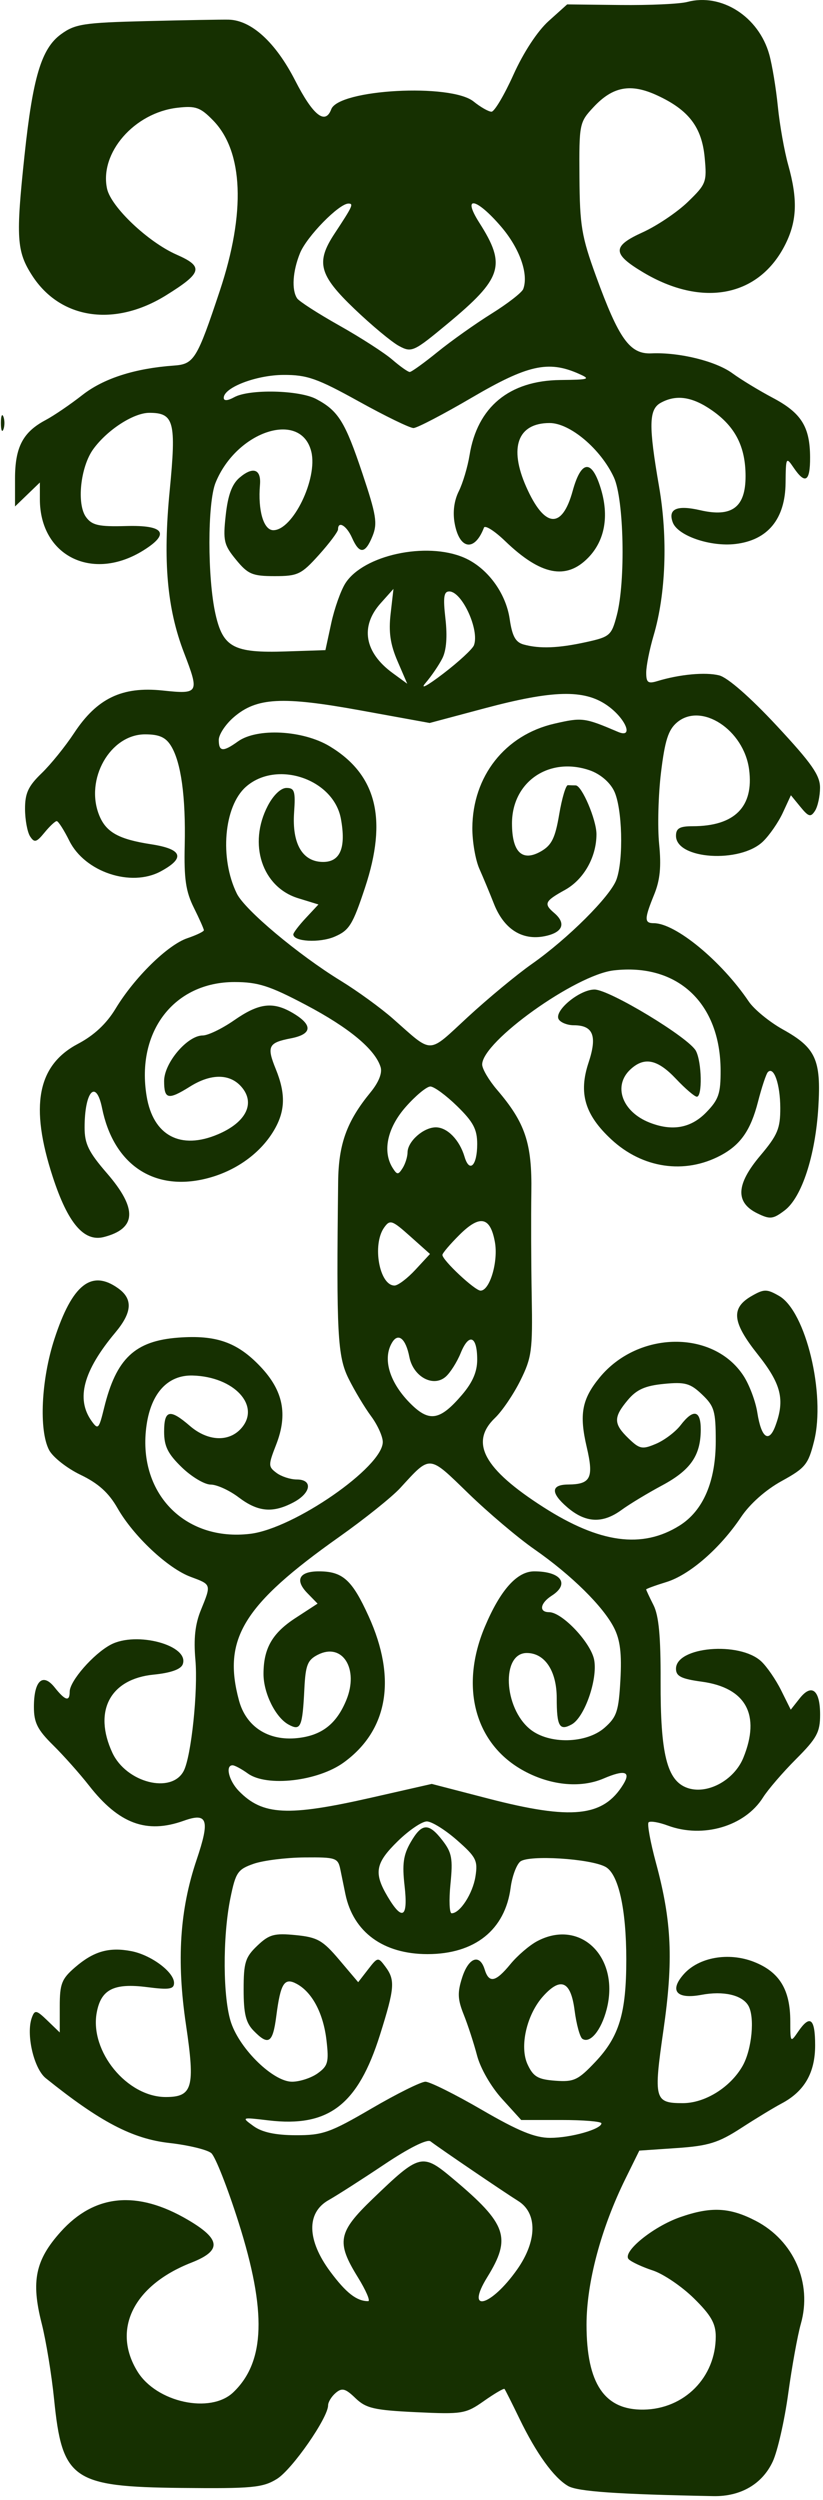 <?xml version="1.0" encoding="UTF-8"?> <svg xmlns="http://www.w3.org/2000/svg" width="161" height="489" viewBox="0 0 161 489" fill="none"><path fill-rule="evenodd" clip-rule="evenodd" d="M0.665 83.991C0.935 83.304 0.935 82.181 0.665 81.495C0.396 80.809 0.175 81.371 0.175 82.743C0.175 84.116 0.396 84.677 0.665 83.991ZM5.368 96.719L7.799 94.374V97.642C7.799 108.77 18.107 113.866 28.054 107.655C33.322 104.364 32.131 102.679 24.686 102.89C19.322 103.043 18.004 102.749 16.833 101.144C14.969 98.59 15.734 91.334 18.233 87.87C20.95 84.103 26.122 80.747 29.212 80.747C34.057 80.747 34.506 82.474 33.19 96.023C31.859 109.713 32.682 119.042 35.979 127.629C39.04 135.602 38.923 135.81 31.805 135.06C23.882 134.227 18.968 136.59 14.497 143.381C12.778 145.992 9.912 149.537 8.127 151.258C5.525 153.768 4.885 155.152 4.897 158.246C4.906 160.368 5.352 162.778 5.89 163.601C6.726 164.884 7.13 164.776 8.704 162.853C9.714 161.617 10.79 160.607 11.095 160.607C11.399 160.607 12.51 162.342 13.564 164.462C16.595 170.563 25.624 173.582 31.439 170.439C36.312 167.806 35.699 166.079 29.559 165.134C23.205 164.155 20.745 162.781 19.406 159.463C16.57 152.43 21.553 143.636 28.375 143.636C31.137 143.636 32.406 144.198 33.447 145.882C35.419 149.076 36.35 155.822 36.134 165.34C35.984 171.898 36.346 174.373 37.914 177.53C38.996 179.708 39.882 181.698 39.882 181.952C39.882 182.206 38.428 182.906 36.653 183.507C32.796 184.814 26.285 191.206 22.608 197.294C20.83 200.236 18.399 202.51 15.262 204.163C7.301 208.358 5.791 216.335 10.329 230.225C13.281 239.264 16.431 242.96 20.326 241.957C26.729 240.307 26.915 236.414 20.924 229.486C17.334 225.336 16.549 223.731 16.549 220.549C16.549 213.44 18.792 210.954 19.97 216.758C22.149 227.49 29.686 232.834 39.627 230.693C45.584 229.41 50.767 225.857 53.571 221.134C55.821 217.348 55.926 213.962 53.947 209.1C52.142 204.663 52.494 203.946 56.884 203.1C61.036 202.3 61.249 200.547 57.474 198.257C53.481 195.834 50.719 196.142 45.812 199.556C43.458 201.193 40.69 202.533 39.661 202.533C36.657 202.533 32.104 207.901 32.104 211.44C32.104 215.042 32.889 215.209 37.185 212.52C41.259 209.968 44.937 209.978 47.199 212.546C50.02 215.745 48.183 219.505 42.653 221.859C35.304 224.987 29.954 222.129 28.683 214.397C26.605 201.773 34.063 192.084 45.859 192.084C50.473 192.084 52.739 192.81 59.842 196.56C68.307 201.029 73.383 205.252 74.456 208.72C74.814 209.879 74.084 211.702 72.475 213.666C67.843 219.319 66.239 223.738 66.151 231.09C65.794 260.888 66.027 265.293 68.187 269.648C69.35 271.991 71.331 275.297 72.59 276.996C73.85 278.695 74.881 280.968 74.881 282.049C74.881 286.937 57.522 298.969 48.974 300.005C36.018 301.575 26.758 291.856 28.679 278.701C29.596 272.424 32.866 268.919 37.683 269.048C45.807 269.267 51.072 274.975 47.199 279.368C44.781 282.112 40.638 281.919 37.142 278.899C33.217 275.507 32.104 275.757 32.104 280.029C32.104 282.893 32.833 284.361 35.576 287.017C37.485 288.866 40.025 290.379 41.22 290.379C42.415 290.379 44.875 291.502 46.687 292.875C50.475 295.744 53.364 296.005 57.43 293.847C60.875 292.018 61.243 289.381 58.053 289.381C56.818 289.381 55.035 288.801 54.091 288.091C52.463 286.869 52.46 286.582 54.026 282.562C56.345 276.611 55.404 271.985 50.913 267.264C46.418 262.536 42.289 261.083 34.905 261.631C26.386 262.264 22.725 265.726 20.365 275.38C19.348 279.538 19.179 279.715 17.911 277.935C14.828 273.605 16.3 268.125 22.556 260.646C25.86 256.697 26.035 254.087 23.137 252.003C17.893 248.231 14.11 251.235 10.634 261.929C8.059 269.855 7.587 279.753 9.6 283.617C10.325 285.005 13.094 287.189 15.755 288.468C19.237 290.142 21.265 291.972 22.989 294.993C26.11 300.461 32.827 306.766 37.303 308.428C41.389 309.946 41.361 309.853 39.282 314.961C38.173 317.684 37.861 320.532 38.223 324.622C38.761 330.716 37.413 343.556 35.938 346.386C33.558 350.952 24.684 348.679 21.971 342.809C18.215 334.681 21.548 328.389 30.055 327.55C33.383 327.221 35.38 326.516 35.746 325.537C37.126 321.843 26.719 319.005 21.654 321.694C18.271 323.49 13.632 328.806 13.632 330.885C13.632 332.896 12.761 332.652 10.697 330.059C8.355 327.116 6.632 328.735 6.632 333.877C6.632 336.942 7.329 338.332 10.375 341.337C12.433 343.368 15.602 346.929 17.415 349.249C23.253 356.723 28.664 358.737 35.922 356.14C40.626 354.456 41.112 355.92 38.458 363.777C35.16 373.539 34.521 383.484 36.382 396.034C38.201 408.3 37.678 410.169 32.428 410.169C24.852 410.169 17.538 401.238 18.919 393.677C19.755 389.103 22.261 387.837 28.819 388.679C33.109 389.229 34.048 389.08 34.048 387.853C34.048 385.718 29.564 382.381 25.692 381.635C21.332 380.795 18.311 381.664 14.679 384.802C12.061 387.064 11.688 388.02 11.688 392.463V397.54L9.283 395.22C7.129 393.142 6.811 393.077 6.244 394.594C5.046 397.8 6.592 404.59 8.952 406.487C19.564 415.02 25.906 418.344 33.128 419.159C36.852 419.578 40.544 420.472 41.331 421.143C42.12 421.813 44.521 427.911 46.669 434.691C52.187 452.104 51.881 461.954 45.639 467.925C41.182 472.189 30.628 469.905 26.905 463.873C21.837 455.662 26.107 447.007 37.413 442.574C43.434 440.213 43.253 437.999 36.727 434.172C26.819 428.362 18.496 429.154 11.867 436.539C6.911 442.059 6.053 446.184 8.144 454.422C9.004 457.809 10.101 464.509 10.584 469.313C12.158 484.987 14.194 486.406 35.411 486.63C49.341 486.777 51.405 486.583 54.181 484.863C57.155 483.02 64.186 472.903 64.186 470.467C64.186 469.83 64.855 468.74 65.673 468.043C66.907 466.992 67.566 467.168 69.537 469.069C71.597 471.056 73.189 471.423 81.419 471.815C90.462 472.243 91.104 472.137 94.681 469.618C96.749 468.162 98.557 467.105 98.697 467.27C98.837 467.433 100.147 470.039 101.608 473.058C104.915 479.894 108.338 484.635 111.135 486.254C113.001 487.334 120.744 487.872 139.565 488.232C144.903 488.334 149.14 485.857 151.18 481.444C152.115 479.418 153.473 473.447 154.196 468.173C154.921 462.899 156.03 456.769 156.661 454.551C158.936 446.565 155.295 438.252 147.825 434.376C142.738 431.738 139.075 431.561 133.063 433.665C127.701 435.54 121.61 440.534 123.004 441.91C123.539 442.438 125.66 443.422 127.717 444.098C129.773 444.773 133.383 447.222 135.737 449.538C139.088 452.835 140.018 454.459 140.018 457.014C140.018 464.981 133.894 471.187 125.91 471.311C118.244 471.429 114.741 466.218 114.741 454.692C114.741 446.466 117.577 435.842 122.36 426.141L125.067 420.65L132.393 420.151C138.581 419.73 140.534 419.124 144.972 416.248C147.862 414.375 151.418 412.215 152.875 411.446C157.361 409.078 159.462 405.444 159.462 400.052C159.462 394.759 158.463 393.971 156.115 397.414C154.644 399.569 154.601 399.512 154.601 395.368C154.601 389.156 152.48 385.69 147.476 383.727C142.526 381.787 136.683 382.825 133.736 386.17C130.889 389.399 132.359 391.094 137.215 390.183C141.507 389.376 145.134 390.201 146.375 392.263C147.705 394.472 147.097 400.9 145.254 404.113C142.857 408.296 137.91 411.367 133.572 411.367C128.029 411.367 127.833 410.631 129.781 397.119C131.755 383.417 131.416 375.797 128.324 364.371C127.229 360.32 126.578 356.753 126.88 356.443C127.181 356.134 128.87 356.416 130.632 357.07C137.526 359.629 145.712 357.217 149.265 351.58C150.236 350.037 153.146 346.656 155.732 344.066C159.794 339.996 160.434 338.815 160.434 335.39C160.434 330.544 158.779 329.225 156.434 332.199L154.692 334.407L152.806 330.611C151.768 328.523 150.015 325.976 148.911 324.95C144.662 321.005 132.24 322.087 132.24 326.403C132.24 327.867 133.273 328.384 137.297 328.932C145.929 330.108 148.831 335.422 145.419 343.807C143.61 348.252 138.301 351.092 134.419 349.692C130.472 348.268 129.181 343.063 129.232 328.791C129.263 320.09 128.881 316.011 127.841 313.953C127.053 312.391 126.407 311.012 126.407 310.887C126.407 310.762 128.184 310.113 130.356 309.445C134.9 308.047 140.864 302.859 144.968 296.735C146.705 294.142 149.79 291.405 152.906 289.69C157.548 287.137 158.115 286.438 159.253 281.894C161.548 272.723 157.637 256.472 152.413 253.479C150.011 252.102 149.469 252.101 147.066 253.477C142.936 255.843 143.213 258.587 148.221 264.902C152.84 270.722 153.59 273.752 151.686 278.894C150.41 282.342 148.923 281.248 148.151 276.292C147.81 274.097 146.597 270.866 145.456 269.111C139.582 260.079 124.827 260.256 117.293 269.449C113.824 273.682 113.28 276.638 114.784 283.077C116.185 289.071 115.556 290.332 111.152 290.364C107.771 290.388 107.688 291.985 110.924 294.78C114.527 297.893 117.859 298.066 121.596 295.334C123.125 294.216 126.69 292.06 129.519 290.543C135.089 287.555 137.064 284.711 137.087 279.648C137.104 275.815 135.651 275.49 133.143 278.764C132.148 280.062 129.99 281.696 128.347 282.395C125.642 283.546 125.133 283.447 122.967 281.358C119.998 278.496 119.974 277.231 122.819 273.835C124.532 271.79 126.2 271.044 129.867 270.684C134.023 270.276 135.032 270.557 137.344 272.761C139.739 275.044 140.018 275.995 140.018 281.886C140.018 289.775 137.561 295.501 132.931 298.401C125.634 302.971 117.329 301.849 106.323 294.805C94.63 287.321 91.823 282.142 96.851 277.326C98.241 275.995 100.469 272.705 101.803 270.015C104.022 265.536 104.209 264.148 104.018 253.544C103.903 247.175 103.871 238.031 103.946 233.225C104.095 223.6 102.768 219.63 97.235 213.16C95.634 211.288 94.325 209.062 94.325 208.212C94.325 203.728 112.583 190.671 120.064 189.805C132.54 188.361 140.916 196.192 140.969 209.348C140.987 213.91 140.587 215.08 138.148 217.584C135.161 220.651 131.524 221.311 127.107 219.587C121.71 217.48 119.862 212.394 123.324 209.176C126.043 206.65 128.62 207.182 132.24 211.018C134.054 212.94 135.89 214.512 136.32 214.512C137.425 214.512 137.293 207.761 136.145 205.559C134.798 202.974 119.224 193.549 116.3 193.549C113.352 193.549 108.312 197.741 109.296 199.375C109.68 200.013 111.009 200.537 112.249 200.537C116.051 200.537 116.872 202.612 115.136 207.843C113.15 213.827 114.407 218.06 119.601 222.877C125.696 228.532 133.932 229.739 140.959 226.009C144.866 223.934 146.848 221.094 148.283 215.507C149.017 212.65 149.887 210.035 150.217 209.697C151.387 208.496 152.627 212.078 152.642 216.697C152.655 220.745 152.124 222.011 148.715 226.055C143.987 231.663 143.81 235.198 148.15 237.324C150.632 238.541 151.214 238.478 153.497 236.751C156.852 234.214 159.522 226.015 160.092 216.509C160.646 207.26 159.583 204.936 153.161 201.362C150.524 199.895 147.51 197.424 146.463 195.872C141.13 187.973 132.154 180.572 127.904 180.572C126.017 180.572 126.028 179.751 127.976 174.963C129.127 172.133 129.385 169.509 128.944 165.088C128.613 161.776 128.778 155.483 129.31 151.102C130.072 144.831 130.737 142.748 132.438 141.308C137.184 137.289 145.527 142.739 146.544 150.523C147.496 157.81 143.712 161.605 135.498 161.605C132.959 161.605 132.24 162.018 132.24 163.481C132.24 168.089 144.786 168.91 149.26 164.594C150.533 163.366 152.283 160.828 153.148 158.955L154.722 155.549L156.586 157.829C158.181 159.778 158.592 159.891 159.427 158.61C159.965 157.787 160.411 155.753 160.42 154.092C160.431 151.646 158.813 149.329 151.927 141.93C146.751 136.369 142.351 132.52 140.689 132.101C138.01 131.425 132.938 131.894 128.595 133.22C126.758 133.78 126.409 133.508 126.418 131.525C126.424 130.225 127.073 126.978 127.863 124.308C130.258 116.202 130.664 105.207 128.939 95.221C126.862 83.21 126.924 80.069 129.26 78.785C132.298 77.116 135.434 77.581 139.296 80.277C143.851 83.455 145.851 87.382 145.851 93.152C145.851 99.234 143.187 101.229 136.98 99.796C132.414 98.743 130.623 99.542 131.611 102.187C132.584 104.788 138.926 106.975 143.845 106.406C150.193 105.671 153.611 101.518 153.679 94.457C153.729 89.415 153.784 89.311 155.256 91.478C157.526 94.819 158.492 94.221 158.475 89.481C158.455 83.479 156.769 80.778 151.198 77.826C148.525 76.409 144.966 74.248 143.29 73.021C140.026 70.633 132.883 68.876 127.434 69.118C123.214 69.306 121.08 66.331 116.601 54.028C113.777 46.268 113.42 44.135 113.355 34.648C113.284 24.209 113.341 23.924 116.093 20.971C119.877 16.909 123.364 16.259 128.547 18.652C134.725 21.504 137.295 24.862 137.852 30.812C138.302 35.622 138.154 36.011 134.558 39.493C132.488 41.498 128.504 44.178 125.706 45.449C119.719 48.167 119.736 49.633 125.792 53.256C137.455 60.232 148.543 58.041 153.656 47.75C155.926 43.181 156.073 38.971 154.196 32.264C153.438 29.555 152.526 24.421 152.17 20.852C151.815 17.283 151.058 12.697 150.489 10.66C148.422 3.254 141.146 -1.404 134.435 0.382C132.96 0.774 127.073 1.043 121.352 0.978L110.95 0.86L107.328 4.117C105.142 6.083 102.411 10.246 100.444 14.613C98.65 18.594 96.718 21.85 96.149 21.85C95.582 21.85 94.005 20.952 92.646 19.854C88.205 16.267 66.26 17.463 64.8 21.371C63.634 24.489 61.242 22.586 57.747 15.757C53.916 8.273 49.173 3.939 44.704 3.842C43.388 3.814 36.164 3.942 28.649 4.128C16.338 4.433 14.681 4.688 11.915 6.71C8.11 9.492 6.421 15.099 4.801 30.335C3.081 46.495 3.25 49.178 6.289 53.894C11.81 62.459 22.431 64.02 32.51 57.748C39.59 53.342 39.893 52.16 34.549 49.807C28.959 47.347 21.702 40.463 20.939 36.897C19.444 29.905 26.269 22.055 34.692 21.08C38.287 20.664 39.186 20.983 41.7 23.564C47.612 29.634 48.083 41.585 43.012 56.839C38.548 70.266 37.959 71.226 34.041 71.504C26.377 72.048 20.263 74.013 16.114 77.264C13.762 79.108 10.518 81.317 8.905 82.173C4.472 84.527 2.938 87.47 2.938 93.621L2.938 99.064L5.368 96.719ZM42.173 94.411C46.304 84.258 58.903 80.184 60.9 88.352C62.184 93.607 57.295 103.706 53.466 103.706C51.565 103.706 50.432 99.846 50.859 94.823C51.12 91.746 49.484 91.183 46.846 93.442C45.377 94.699 44.589 96.844 44.159 100.751C43.607 105.772 43.792 106.574 46.178 109.485C48.498 112.316 49.379 112.691 53.728 112.691C58.259 112.691 58.95 112.358 62.392 108.532C64.448 106.244 66.131 103.998 66.131 103.541C66.131 101.795 67.811 102.815 68.871 105.204C70.316 108.461 71.462 108.357 72.882 104.84C73.88 102.366 73.614 100.723 70.9 92.612C67.512 82.481 66.186 80.345 61.862 78.049C58.545 76.288 48.78 76.067 45.832 77.687C44.526 78.406 43.77 78.452 43.77 77.813C43.77 75.799 50.117 73.362 55.437 73.333C60.063 73.308 62.051 74.007 70.2 78.523C75.378 81.393 80.191 83.734 80.894 83.725C81.597 83.716 86.759 81.02 92.365 77.735C103.171 71.403 107.247 70.484 113.106 73.055C115.636 74.166 115.368 74.263 109.605 74.329C99.626 74.442 93.382 79.608 91.861 89.005C91.485 91.326 90.535 94.515 89.749 96.091C88.829 97.937 88.542 100.178 88.945 102.383C89.885 107.527 92.864 107.955 94.674 103.207C94.883 102.658 96.749 103.84 98.821 105.835C105.767 112.519 110.755 113.517 115.07 109.085C118.325 105.744 119.191 100.936 117.516 95.504C115.75 89.772 113.694 89.969 112.026 96.03C109.944 103.603 106.52 103.298 102.941 95.221C99.525 87.509 101.272 82.743 107.516 82.743C111.514 82.743 117.529 87.829 120.094 93.379C122.065 97.644 122.404 113.714 120.661 120.348C119.624 124.298 119.318 124.567 114.677 125.589C109.242 126.786 105.581 126.928 102.442 126.063C100.85 125.624 100.2 124.44 99.71 121.09C98.956 115.929 95.293 111.008 90.756 109.061C83.401 105.906 71.081 108.576 67.564 114.087C66.665 115.497 65.418 119.016 64.795 121.908L63.66 127.165L55.902 127.42C45.735 127.754 43.632 126.641 42.163 120.149C40.566 113.091 40.572 98.345 42.173 94.411ZM45.72 140.291C50.193 136.427 55.168 136.158 70.512 138.95L84.053 141.413L94.779 138.549C108.142 134.981 114.231 134.824 118.722 137.931C122.376 140.46 124.074 144.507 120.915 143.16C114.329 140.351 113.895 140.295 108.457 141.544C98.796 143.764 92.446 151.835 92.402 161.953C92.39 164.616 93.009 168.209 93.778 169.939C94.546 171.669 95.823 174.734 96.613 176.75C98.552 181.693 102.084 183.98 106.473 183.134C110.074 182.44 110.844 180.639 108.421 178.575C106.316 176.78 106.558 176.258 110.513 174.072C114.2 172.033 116.685 167.643 116.685 163.168C116.685 160.343 113.82 153.619 112.617 153.619C112.181 153.619 111.496 153.599 111.095 153.576C110.694 153.552 109.928 156.118 109.394 159.281C108.609 163.919 107.923 165.315 105.84 166.513C102.167 168.625 100.158 166.697 100.158 161.06C100.158 152.93 107.381 147.966 115.305 150.65C117.344 151.342 119.229 152.912 120.104 154.651C121.748 157.915 122.027 168.16 120.579 172.073C119.366 175.349 111.074 183.612 104.047 188.549C101.106 190.614 95.468 195.284 91.519 198.925C83.552 206.273 84.814 206.245 76.884 199.262C74.511 197.171 69.918 193.834 66.676 191.847C58.347 186.738 47.91 177.987 46.336 174.794C42.929 167.881 43.792 157.71 48.108 153.897C54.111 148.596 65.265 152.356 66.691 160.161C67.721 165.8 66.57 168.593 63.218 168.593C59.178 168.593 57.104 165.054 57.534 158.894C57.822 154.763 57.62 154.118 56.038 154.118C54.945 154.118 53.478 155.518 52.393 157.596C48.49 165.067 51.266 173.518 58.334 175.692L62.296 176.911L59.839 179.544C58.486 180.993 57.381 182.442 57.381 182.764C57.381 184.189 62.515 184.474 65.459 183.211C68.325 181.982 69 180.891 71.413 173.601C75.849 160.196 73.665 151.491 64.48 145.963C59.238 142.809 50.274 142.342 46.538 145.029C43.632 147.118 42.798 147.05 42.798 144.723C42.798 143.674 44.112 141.68 45.72 140.291ZM45.079 371.237C46.1 366.241 46.507 365.64 49.603 364.555C51.475 363.9 55.951 363.338 59.55 363.307C65.766 363.254 66.119 363.376 66.599 365.747C66.876 367.119 67.313 369.253 67.569 370.488C69.112 377.923 74.993 382.218 83.63 382.218C92.887 382.218 98.816 377.475 99.896 369.209C100.179 367.046 101.02 364.757 101.766 364.122C103.347 362.775 115.496 363.526 118.457 365.153C120.989 366.544 122.518 373.373 122.518 383.293C122.518 393.78 121.133 398.356 116.463 403.297C113.087 406.869 112.271 407.252 108.621 406.979C105.228 406.726 104.324 406.194 103.21 403.797C101.592 400.316 103.023 394.042 106.253 390.453C109.709 386.614 111.665 387.495 112.405 393.221C112.761 395.979 113.452 398.488 113.94 398.798C115.443 399.751 117.594 397.148 118.66 393.083C121.341 382.861 113.563 375.185 105.086 379.686C103.572 380.49 101.217 382.511 99.851 384.178C96.953 387.714 95.665 387.979 94.811 385.213C93.843 382.083 91.671 382.868 90.406 386.805C89.465 389.733 89.521 391.066 90.715 394.042C91.52 396.049 92.694 399.654 93.325 402.053C93.989 404.579 96.049 408.152 98.216 410.538L101.959 414.661H109.806C114.122 414.661 117.654 414.953 117.655 415.312C117.659 416.458 111.664 418.155 107.609 418.155C104.645 418.155 101.374 416.811 94.241 412.664C89.047 409.645 84.089 407.174 83.225 407.174C82.36 407.174 77.614 409.532 72.677 412.415C64.577 417.144 63.131 417.654 57.867 417.64C53.882 417.628 51.264 417.065 49.603 415.862C47.188 414.112 47.205 414.105 52.52 414.738C64.277 416.137 70.028 411.715 74.352 397.954C77.223 388.816 77.34 387.283 75.379 384.655C73.964 382.759 73.891 382.771 72.002 385.213L70.071 387.708L66.375 383.341C63.129 379.506 62.089 378.916 57.842 378.498C53.65 378.087 52.65 378.363 50.333 380.572C47.985 382.811 47.659 383.855 47.659 389.158C47.659 393.864 48.088 395.635 49.603 397.192C52.531 400.197 53.364 399.661 54.053 394.325C54.887 387.868 55.633 386.712 58.092 388.064C61.104 389.719 63.265 393.843 63.87 399.09C64.361 403.34 64.161 404.084 62.145 405.535C60.891 406.436 58.633 407.174 57.127 407.174C53.495 407.174 47.04 400.945 45.231 395.694C43.592 390.937 43.517 378.885 45.079 371.237ZM45.498 345.283C45.914 345.283 47.261 346.006 48.491 346.892C52.199 349.558 62.172 348.413 67.239 344.738C75.915 338.445 77.645 328.286 72.111 316.123C68.868 308.996 67.039 307.349 62.364 307.349C58.527 307.349 57.632 309.049 60.122 311.605L62.125 313.662L57.788 316.487C53.251 319.441 51.548 322.428 51.548 327.429C51.548 331.178 53.888 335.911 56.433 337.31C58.827 338.625 59.171 337.854 59.542 330.333C59.772 325.678 60.163 324.688 62.181 323.66C66.993 321.206 70.261 326.43 67.74 332.547C65.811 337.226 62.914 339.468 58.15 339.965C52.491 340.556 48.142 337.749 46.752 332.607C43.496 320.567 47.581 313.902 66.365 300.606C71.316 297.102 76.679 292.806 78.283 291.06C84.286 284.523 83.772 284.483 91.611 292.089C95.51 295.872 101.324 300.795 104.533 303.029C111.788 308.081 118.027 314.238 120.138 318.43C121.327 320.791 121.648 323.45 121.366 328.585C121.03 334.697 120.657 335.829 118.294 337.917C114.731 341.063 107.41 341.226 103.715 338.241C98.509 334.036 98.034 323.321 103.054 323.321C106.58 323.321 108.908 326.827 108.908 332.139C108.908 337.657 109.445 338.603 111.835 337.291C114.35 335.909 116.937 328.508 116.24 324.692C115.625 321.324 109.977 315.335 107.415 315.335C105.375 315.335 105.659 313.568 107.935 312.109C111.525 309.807 109.755 307.349 104.507 307.349C101.133 307.349 97.87 311.014 94.843 318.203C89.971 329.772 92.804 340.795 102.013 346.109C107.35 349.19 113.447 349.858 118.078 347.871C122.208 346.099 123.485 346.482 121.922 349.024C118.012 355.389 111.859 356.031 95.47 351.78L84.463 348.925L72.623 351.615C56.29 355.324 51.364 355.076 46.726 350.314C44.768 348.303 44.031 345.283 45.498 345.283ZM58.694 49.504C60.016 46.256 66.313 39.819 68.167 39.819C69.219 39.819 68.989 40.317 65.444 45.698C61.745 51.311 62.399 53.783 69.334 60.417C72.7 63.638 76.619 66.899 78.043 67.667C80.528 69.004 80.907 68.833 87.489 63.372C98.292 54.409 99.085 51.91 93.766 43.562C90.311 38.141 93.158 38.651 98.023 44.325C101.653 48.56 103.444 53.598 102.36 56.529C102.107 57.211 99.318 59.379 96.161 61.348C93.003 63.317 88.249 66.691 85.596 68.845C82.942 70.999 80.493 72.761 80.154 72.761C79.814 72.761 78.278 71.674 76.74 70.346C75.203 69.017 70.547 66.018 66.392 63.679C62.238 61.341 58.518 58.946 58.125 58.358C57.017 56.698 57.252 53.049 58.694 49.504ZM64.28 430.336C65.934 429.402 70.857 426.248 75.217 423.329C79.973 420.144 83.571 418.347 84.212 418.837C86.064 420.25 98.581 428.762 101.373 430.506C105.168 432.876 105.08 438.351 101.16 443.908C96 451.223 90.922 452.529 95.318 445.411C100.095 437.679 99.175 435.017 88.681 426.202C82.576 421.074 82.169 421.173 72.891 430.1C66.111 436.623 65.75 438.532 69.998 445.411C71.591 447.989 72.502 450.099 72.022 450.099C69.777 450.099 67.711 448.491 64.623 444.339C60.037 438.172 59.906 432.808 64.28 430.336ZM74.468 117.987L76.972 115.186L76.416 120.042C76.003 123.648 76.35 126.033 77.763 129.317L79.668 133.736L76.807 131.644C71.29 127.612 70.418 122.517 74.468 117.987ZM77.838 360.102C79.999 357.99 82.546 356.263 83.496 356.263C84.447 356.263 87.099 357.91 89.39 359.924C93.157 363.235 93.502 363.913 93.009 367.035C92.479 370.386 89.993 374.232 88.355 374.232C87.912 374.232 87.808 371.648 88.124 368.492C88.617 363.566 88.398 362.363 86.58 360.007C83.849 356.468 82.517 356.546 80.316 360.371C78.906 362.823 78.658 364.617 79.144 368.856C79.857 375.097 78.719 375.832 75.842 370.988C73.07 366.318 73.418 364.42 77.838 360.102ZM75.147 240.107C76.291 238.501 76.681 238.632 80.251 241.821L84.117 245.274L81.261 248.361C79.691 250.059 77.853 251.447 77.178 251.447C74.211 251.447 72.777 243.436 75.147 240.107ZM76.732 262.55C77.927 260.61 79.388 261.859 80.08 265.413C80.831 269.264 84.705 271.4 87.155 269.313C88.056 268.546 89.395 266.44 90.13 264.634C91.75 260.652 93.352 261.305 93.352 265.946C93.352 268.316 92.45 270.401 90.376 272.827C86.139 277.782 84.059 278.189 80.521 274.753C76.232 270.587 74.739 265.78 76.732 262.55ZM79.368 216.512C81.302 214.313 83.471 212.516 84.189 212.516C84.906 212.516 87.262 214.243 89.423 216.354C92.592 219.45 93.352 220.887 93.352 223.782C93.352 227.994 91.842 229.505 90.877 226.256C89.897 222.956 87.5 220.502 85.258 220.502C82.847 220.502 79.746 223.247 79.727 225.398C79.718 226.273 79.281 227.664 78.755 228.488C77.903 229.818 77.691 229.818 76.84 228.488C74.77 225.249 75.745 220.629 79.368 216.512ZM86.541 128.755C87.328 127.194 87.538 124.485 87.14 121.019C86.661 116.824 86.819 115.685 87.885 115.685C90.376 115.685 93.835 123.217 92.717 126.208C92.439 126.948 89.736 129.448 86.707 131.763C83.54 134.184 82.078 134.95 83.266 133.566C84.402 132.241 85.876 130.077 86.541 128.755ZM89.886 241.529C93.874 237.56 95.907 237.97 96.812 242.926C97.507 246.727 95.823 252.445 94.01 252.445C92.901 252.445 86.547 246.496 86.547 245.458C86.547 245.124 88.049 243.356 89.886 241.529Z" fill="#163001"></path></svg> 